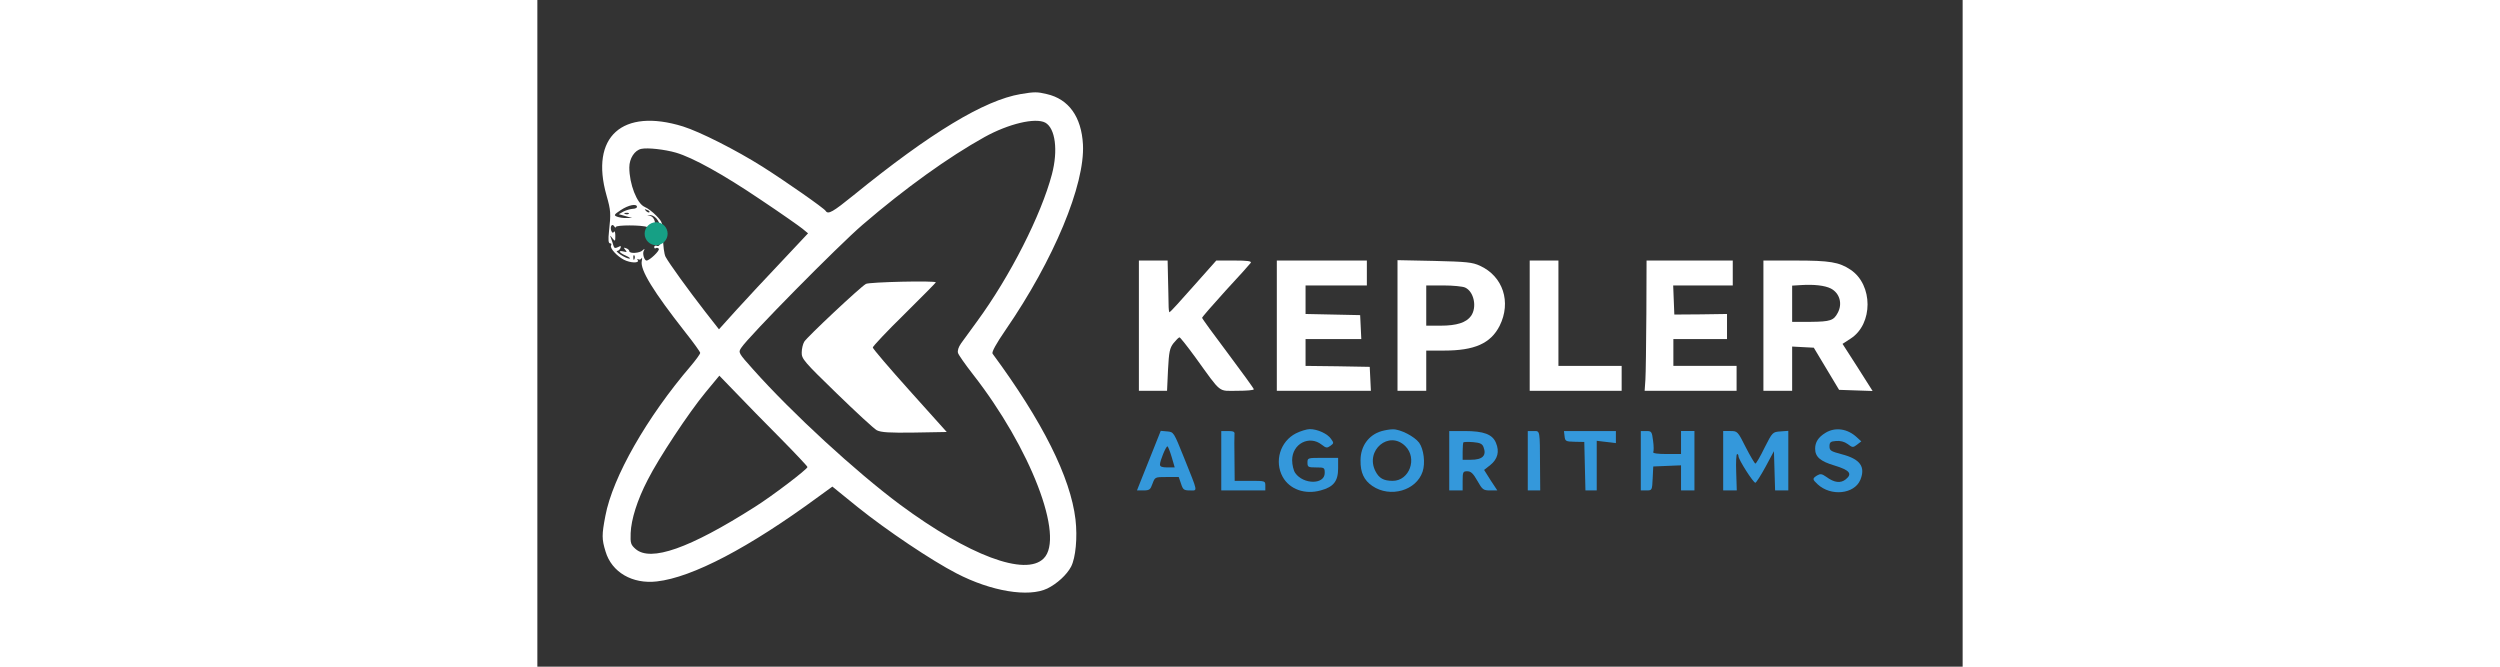 <svg version="1.0" xmlns="http://www.w3.org/2000/svg"
 width="300" height="80" viewBox="0 0 744 348"
 preserveAspectRatio="xMidYMid meet">

<rect x="0" y="0" width="744" height="348" fill="#333333" stroke="none"/>

<g transform="translate(0,348) scale(0.1,-0.1)">

<!-- Atom symbol and double chevron design - WHITE -->
<g fill="#FFFFFF" stroke="none">
<path d="M2523 2989 c-189 -32 -470 -201 -871 -527 -110 -89 -134 -103 -147
-83 -8 14 -213 157 -330 231 -138 87 -326 182 -415 210 -317 98 -486 -54 -399
-360 23 -81 23 -94 13 -187 -5 -46 -3 -63 5 -63 7 0 9 -5 6 -11 -9 -13 30 -56
67 -75 33 -17 82 -19 72 -2 -4 6 -3 8 4 4 5 -3 13 0 16 6 3 7 4 1 1 -15 -9
-46 60 -158 227 -371 43 -54 78 -103 78 -108 0 -6 -22 -36 -48 -67 -229 -267
-409 -581 -447 -784 -19 -99 -19 -121 1 -186 32 -108 140 -171 268 -156 185
21 481 176 843 442 l73 53 132 -107 c152 -122 386 -279 516 -346 181 -94 376
-126 474 -79 51 25 102 72 124 114 24 46 34 153 23 247 -26 219 -171 510 -433
865 -5 8 18 51 69 125 251 365 414 757 403 967 -8 144 -74 237 -189 263 -50
12 -64 12 -136 0z m128 -149 c53 -29 68 -145 35 -270 -56 -212 -218 -532 -391
-768 -33 -46 -70 -97 -83 -114 -14 -20 -20 -39 -16 -51 3 -10 38 -60 77 -110
302 -386 481 -852 370 -962 -95 -96 -392 16 -750 281 -231 172 -562 476 -767
706 -77 86 -78 88 -62 112 37 58 509 536 634 643 221 190 448 353 637 458 125
69 264 102 316 75z m-1927 -157 c88 -26 244 -112 441 -245 105 -70 203 -139
219 -152 l29 -24 -140 -149 c-77 -81 -182 -194 -233 -250 l-92 -102 -72 92
c-87 112 -189 253 -207 287 -7 14 -13 59 -13 102 -1 73 -2 78 -35 112 -18 19
-46 40 -61 46 -40 17 -80 119 -80 206 0 47 28 90 63 97 33 7 122 -3 181 -20z
m-204 -283 c0 -5 -10 -10 -22 -10 -13 -1 -34 -7 -48 -14 l-25 -14 35 -10 35
-10 -30 0 c-16 -1 -39 3 -49 7 -18 7 -16 11 19 34 40 27 85 36 85 17z m65 -28
c-3 -3 -11 0 -18 7 -9 10 -8 11 6 5 10 -3 15 -9 12 -12z m-108 -8 c-3 -3 -12
-4 -19 -1 -8 3 -5 6 6 6 11 1 17 -2 13 -5z m153 -36 c14 -25 13 -28 -5 -42
-20 -15 -20 -15 1 -12 22 4 26 -8 18 -56 -4 -18 -10 -25 -20 -21 -8 3 -14 0
-14 -7 0 -6 4 -9 9 -5 5 3 12 1 15 -4 6 -9 -48 -61 -64 -61 -12 0 -23 38 -14
52 6 10 4 11 -7 1 -15 -15 -69 -18 -69 -4 0 5 -7 12 -16 15 -14 5 -15 4 -5 -8
10 -12 9 -13 -8 -9 -33 8 -25 -6 12 -22 17 -8 25 -14 17 -15 -8 0 -28 9 -45
20 -16 11 -25 20 -19 20 7 0 14 7 18 15 4 12 2 13 -13 5 -15 -7 -20 -6 -24 8
-2 9 -8 26 -12 37 -7 19 -7 19 7 1 14 -17 15 -17 15 13 0 18 -3 27 -7 21 -5
-8 -9 -6 -14 5 -8 22 4 41 15 24 5 -8 9 -9 9 -4 0 11 135 11 163 0 28 -12 45
1 40 29 -3 15 -13 27 -27 30 -17 3 -16 4 4 3 15 -1 30 -12 40 -29z m-123 -200
c-3 -8 -6 -5 -6 6 -1 11 2 17 5 13 3 -3 4 -12 1 -19z m761 -935 c78 -79 142
-147 142 -151 0 -11 -185 -152 -276 -209 -340 -216 -542 -287 -621 -219 -25
22 -28 30 -26 83 3 72 34 172 89 278 57 113 215 352 302 457 l72 87 88 -91
c48 -50 151 -156 230 -235z"/>
</g>

<!-- Teal accent dot - TEAL -->
<circle cx="620" cy="2260" r="60" fill="#16a085"/>

<!-- Left chevron part - WHITE (keeping as path from original) -->
<path fill="#FFFFFF" stroke="none" d="M1715 1998 c-30 -17 -308 -278 -322 -302 -7 -12 -13 -37 -13 -56 -1
-33 12 -48 182 -213 101 -98 195 -185 210 -193 22 -11 65 -14 196 -12 l169 3
-193 215 c-106 118 -193 220 -193 226 -1 5 73 84 164 173 91 90 165 165 165
167 0 10 -347 2 -365 -8z"/>

<!-- Text "KEPLER" - WHITE -->
<g fill="#FFFFFF" stroke="none">
<path d="M3140 1780 l0 -340 74 0 73 0 5 109 c5 96 9 114 29 140 13 16 27 30
31 30 3 1 41 -47 84 -106 138 -191 116 -173 217 -173 48 0 87 3 87 8 0 4 -61
88 -135 187 -74 98 -135 182 -135 186 0 4 56 68 123 142 68 73 127 139 131
145 5 9 -17 12 -87 12 l-93 0 -120 -135 c-65 -74 -121 -135 -124 -135 -3 0 -5
19 -5 42 0 24 -2 85 -3 136 l-2 92 -75 0 -75 0 0 -340z"/>
<path d="M3860 1780 l0 -340 245 0 246 0 -3 63 -3 62 -167 3 -168 2 0 70 0 70
145 0 146 0 -3 63 -3 62 -142 3 -143 3 0 74 0 75 160 0 160 0 0 65 0 65 -235
0 -235 0 0 -340z"/>
<path d="M4490 1781 l0 -341 75 0 75 0 0 105 0 105 93 0 c159 0 243 37 290
129 62 124 18 259 -103 314 -39 18 -70 21 -237 25 l-193 4 0 -341z m353 198
c46 -21 63 -102 31 -148 -25 -35 -75 -51 -159 -51 l-75 0 0 105 0 105 90 0
c49 0 100 -5 113 -11z"/>
<path d="M5180 1780 l0 -340 240 0 240 0 0 65 0 65 -165 0 -165 0 0 275 0 275
-75 0 -75 0 0 -340z"/>
<path d="M5789 1838 c-1 -156 -3 -309 -5 -340 l-4 -58 240 0 240 0 0 65 0 65
-165 0 -165 0 0 70 0 70 140 0 140 0 0 65 0 66 -137 -2 -138 -1 -3 76 -3 76
156 0 155 0 0 65 0 65 -225 0 -225 0 -1 -282z"/>
<path d="M6400 1780 l0 -340 75 0 75 0 0 115 0 116 56 -3 57 -3 66 -110 66
-110 88 -3 87 -3 -78 123 -79 123 43 28 c117 76 117 280 -1 359 -60 40 -108
48 -289 48 l-166 0 0 -340z m352 194 c46 -24 62 -79 36 -127 -21 -40 -39 -46
-140 -47 l-98 0 0 94 0 95 48 3 c66 4 122 -2 154 -18z"/>
</g>

<!-- Text "ALGORITHMS" - LIGHT BLUE -->
<g fill="#3498db" stroke="none">
<path d="M3213 1128 c-23 -57 -51 -127 -62 -155 l-21 -53 34 0 c31 0 36 4 47
35 13 35 13 35 75 35 l62 0 12 -35 c10 -31 15 -35 46 -35 42 0 44 -15 -30 170
-54 134 -54 135 -88 138 l-34 3 -41 -103z m98 -33 l16 -55 -38 0 c-28 0 -39 4
-39 15 0 20 31 95 39 95 3 0 13 -25 22 -55z"/>
<path d="M3570 1075 l0 -155 115 0 115 0 0 25 c0 25 -1 25 -80 25 l-80 0 -1
113 c-1 61 -1 120 0 130 2 13 -5 17 -33 17 l-36 0 0 -155z"/>
<path d="M3960 1218 c-83 -42 -114 -147 -69 -228 36 -64 115 -93 198 -70 67
18 91 48 91 115 l0 55 -80 0 c-79 0 -80 0 -80 -25 0 -23 4 -25 45 -25 43 0 45
-1 45 -29 0 -61 -111 -61 -154 0 -9 13 -16 43 -16 67 0 85 89 132 154 81 23
-18 28 -19 46 -6 18 13 18 15 3 36 -18 27 -71 51 -111 51 -15 0 -48 -10 -72
-22z"/>
<path d="M4405 1229 c-66 -20 -108 -78 -108 -152 -1 -64 18 -104 62 -134 93
-63 229 -24 262 75 15 45 6 117 -18 151 -25 33 -98 71 -138 70 -16 0 -43 -5
-60 -10z m126 -78 c64 -64 21 -181 -66 -181 -47 0 -71 13 -90 50 -56 109 71
216 156 131z"/>
<path d="M4760 1075 l0 -155 35 0 35 0 0 50 c0 46 2 50 24 50 19 0 31 -11 53
-50 26 -46 31 -50 66 -50 l38 0 -35 53 -34 54 33 26 c38 31 48 70 29 115 -18
45 -64 62 -164 62 l-80 0 0 -155z m179 71 c17 -44 -5 -66 -66 -66 l-43 0 0 43
c0 24 2 46 4 48 3 2 25 3 51 1 36 -3 48 -9 54 -26z"/>
<path d="M5170 1075 l0 -155 33 0 32 0 -1 123 c-1 195 1 187 -34 187 l-30 0 0
-155z"/>
<path d="M5362 1203 c3 -26 6 -28 53 -29 l50 -1 3 -126 3 -127 29 0 30 0 0
130 0 129 50 -6 50 -6 0 32 0 31 -136 0 -135 0 3 -27z"/>
<path d="M5760 1075 l0 -155 30 0 c29 0 29 1 32 63 l3 62 73 3 72 3 0 -66 0
-65 35 0 35 0 0 155 0 155 -35 0 -35 0 0 -60 0 -60 -76 0 c-46 0 -73 4 -69 10
3 5 3 32 -1 60 -6 47 -8 50 -35 50 l-29 0 0 -155z"/>
<path d="M6190 1075 l0 -155 36 0 35 0 -3 95 c-2 52 0 95 5 95 4 0 7 -6 7 -12
0 -17 77 -138 88 -138 4 0 28 37 53 83 l44 82 3 -102 3 -103 34 0 35 0 0 156
0 155 -41 -3 c-41 -3 -42 -4 -83 -85 -22 -46 -44 -83 -48 -83 -3 0 -26 38 -50
85 -42 84 -44 85 -80 85 l-38 0 0 -155z"/>
<path d="M6723 1220 c-36 -22 -53 -48 -53 -82 0 -43 27 -66 101 -88 79 -24 95
-43 59 -72 -27 -22 -60 -18 -102 13 -23 16 -31 17 -48 7 -25 -16 -25 -20 3
-46 69 -64 191 -52 223 23 28 69 -1 109 -98 134 -56 15 -63 19 -63 41 0 21 5
26 34 28 22 2 43 -3 61 -16 25 -19 28 -19 49 -3 l22 17 -23 21 c-49 46 -114
55 -165 23z"/>
</g>

</g>
</svg>
